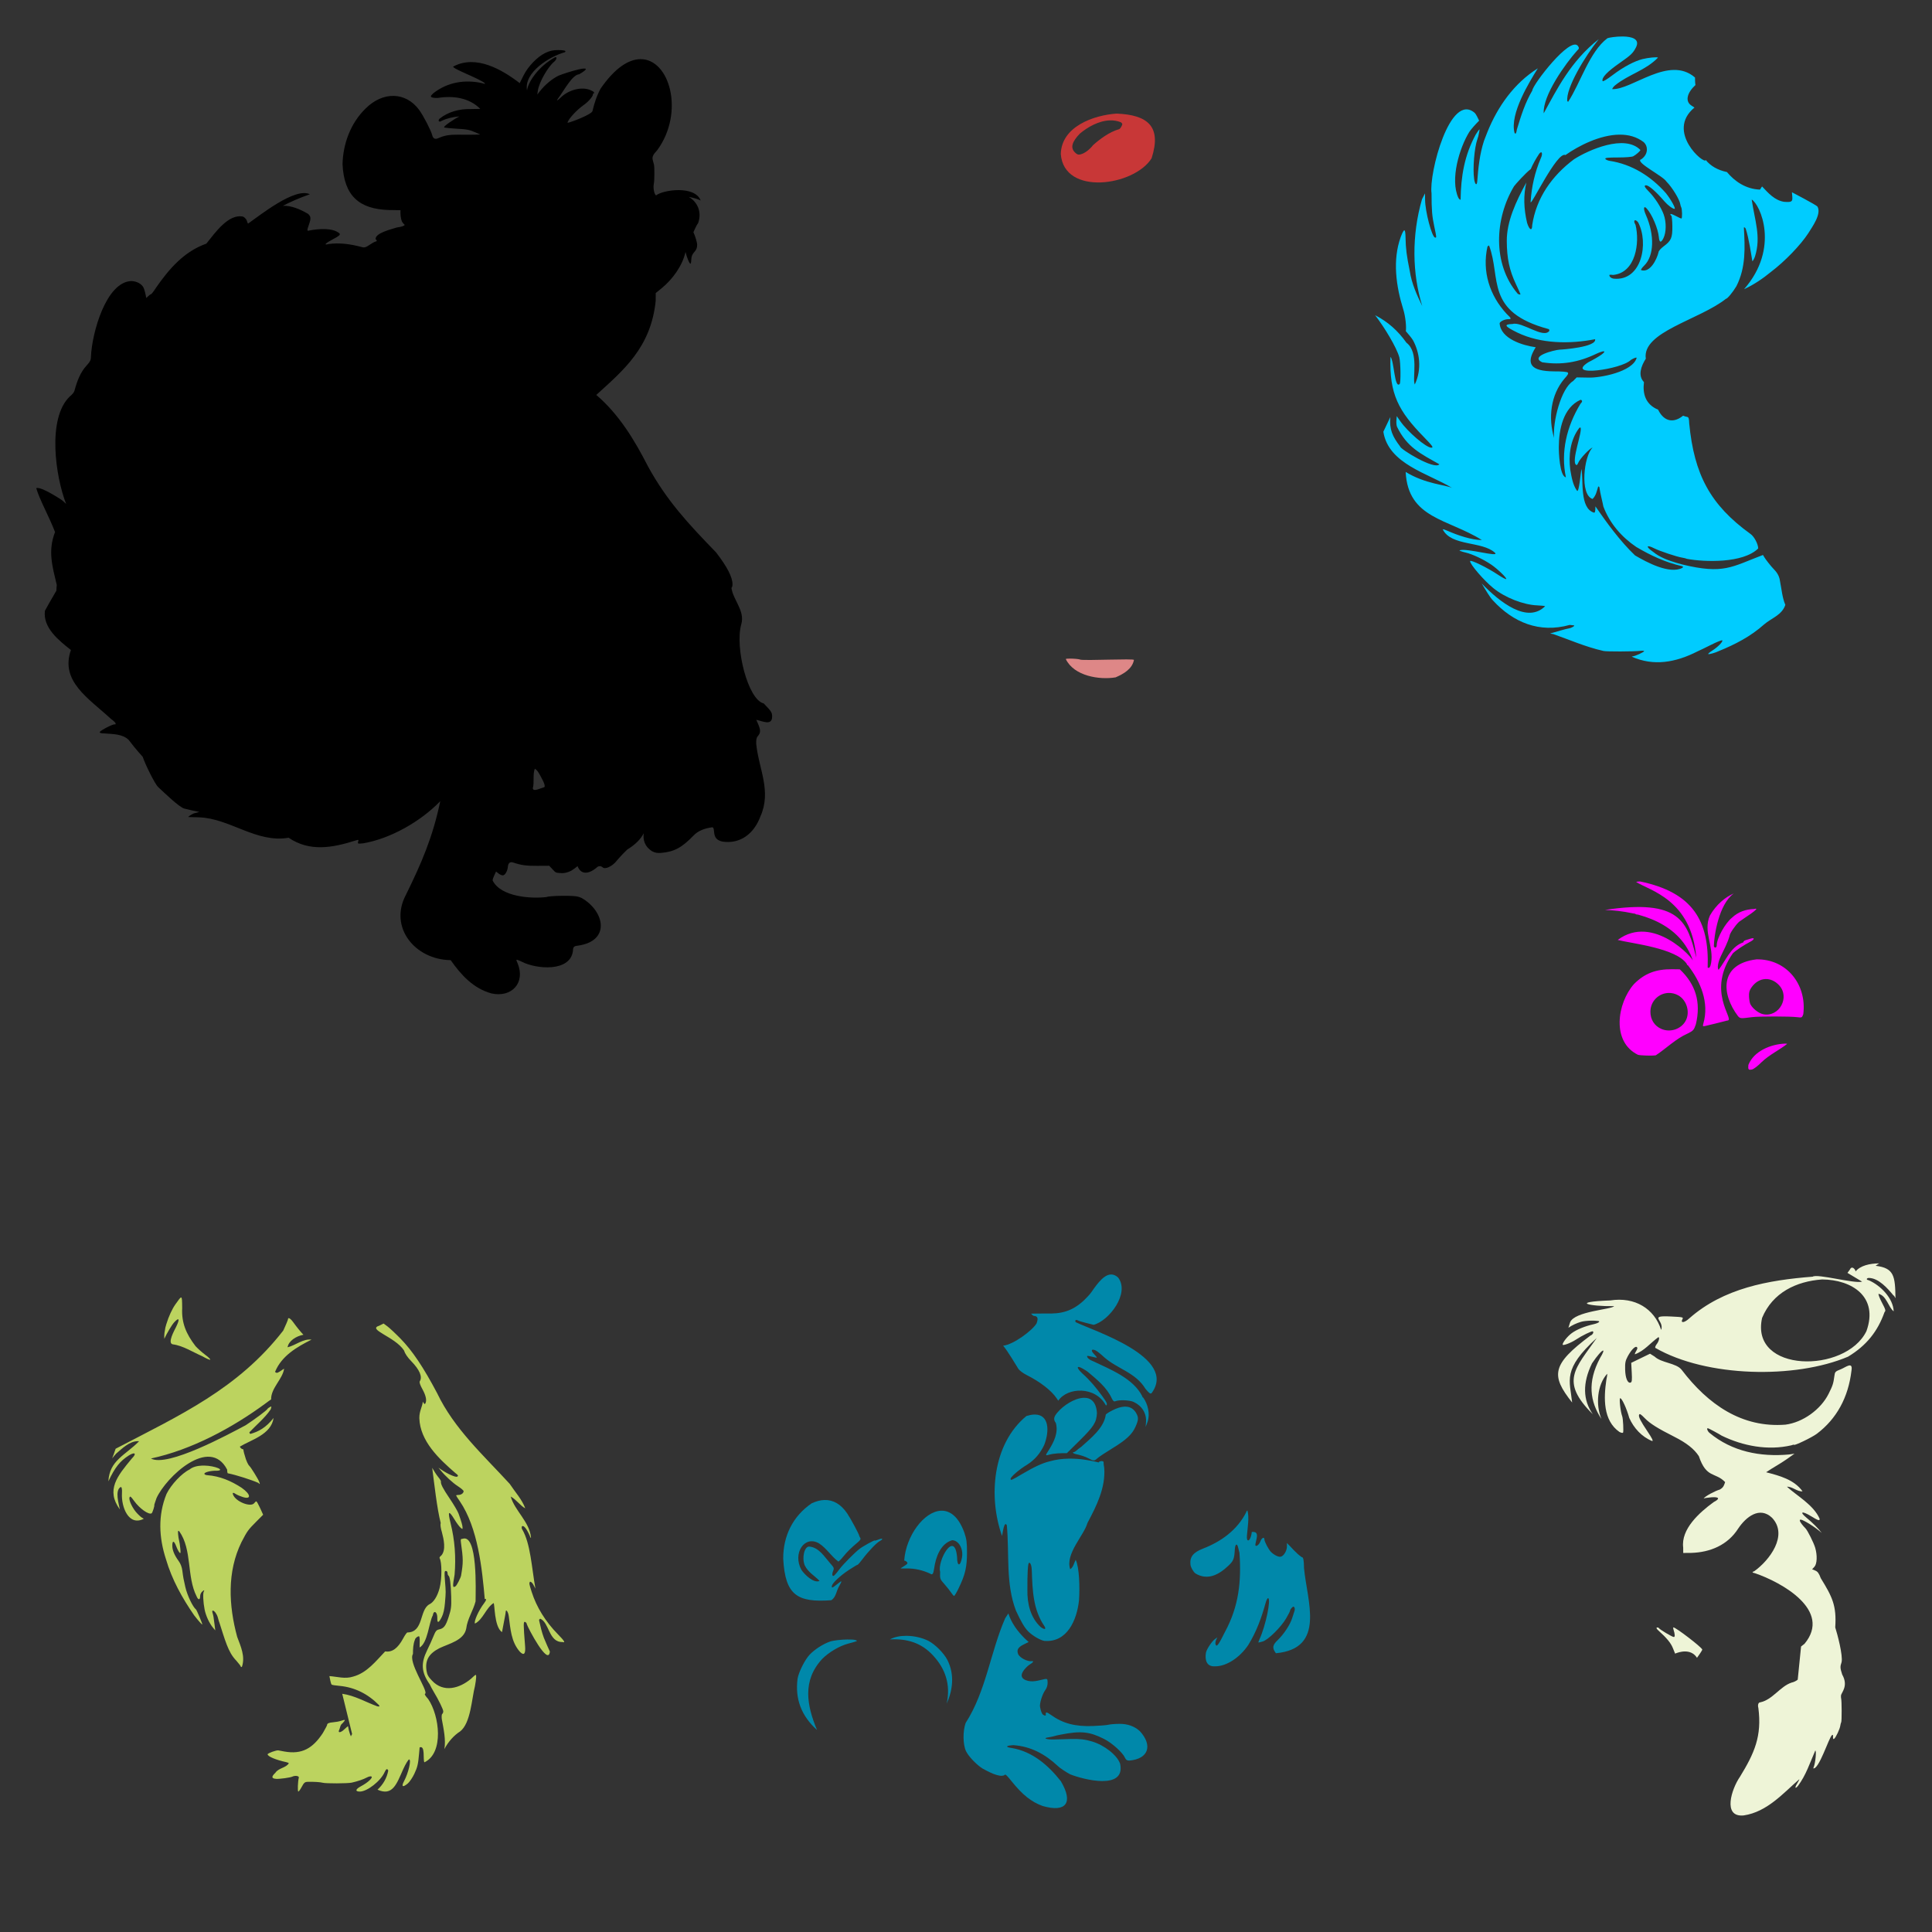 <?xml version="1.0" encoding="UTF-8" standalone="no"?>
<!-- Created with Inkscape (http://www.inkscape.org/) -->

<svg
   xmlns:dc="http://purl.org/dc/elements/1.1/"
   xmlns:cc="http://creativecommons.org/ns#"
   xmlns:rdf="http://www.w3.org/1999/02/22-rdf-syntax-ns#"
   xmlns:svg="http://www.w3.org/2000/svg"
   xmlns="http://www.w3.org/2000/svg"
   xmlns:sodipodi="http://sodipodi.sourceforge.net/DTD/sodipodi-0.dtd"
   xmlns:inkscape="http://www.inkscape.org/namespaces/inkscape"
   id="svg7245"
   version="1.1"
   inkscape:version="0.47 r22583"
   width="1080"
   height="1080"
   sodipodi:docname="BearBlueHouse4.gif">
  <rect width="100%" height="100%" fill="#333333" stroke="none"/>
  <defs
     id="defs7249">
    <inkscape:perspective
       sodipodi:type="inkscape:persp3d"
       inkscape:vp_x="0 : 0.5 : 1"
       inkscape:vp_y="0 : 1000 : 0"
       inkscape:vp_z="1 : 0.5 : 1"
       inkscape:persp3d-origin="0.5 : 0.33333333 : 1"
       id="perspective7253" />
  </defs>
  <sodipodi:namedview
     pagecolor="#ffffff"
     bordercolor="#666666"
     borderopacity="1"
     objecttolerance="10"
     gridtolerance="10"
     guidetolerance="10"
     inkscape:pageopacity="0"
     inkscape:pageshadow="2"
     inkscape:window-width="1280"
     inkscape:window-height="1002"
     id="namedview7247"
     showgrid="false"
     inkscape:zoom="0.24388637"
     inkscape:cx="368.66751"
     inkscape:cy="217.47718"
     inkscape:window-x="1276"
     inkscape:window-y="92"
     inkscape:window-maximized="1"
     inkscape:current-layer="svg7245" />
  <path
     id="path7285"
     style="fill:#000000"
     d="m 298.955,429.71 c 1.593,0.917 2.442,2.754 3.33,4.34 2.306,4.145 2.8,6.117 1.515,6.137 -1.449,0.338 -5.793,2.671 -5.949,0.468 0.918,-3.497 -0.135,-7.642 1.104,-10.945 z M 312.145,27.991 c -3.004,0 -4.703,0.362 -7.259,1.572 -4.455,2.108 -9.668,7.49 -12.217,12.61 -1.115,2.239 -2.085,4.182 -2.152,4.303 -10.122,-7.805 -24.435,-15.862 -36.801,-9.448 -3.193,0.614 14.844,6.953 17.455,9.654 0,0.242 -0.741,0.149 -1.646,-0.206 -9.75,-2.16 -19.364,-0.515 -27.24,5.594 -1.602,1.496 -1.748,1.857 -0.954,2.301 0.517,0.289 2.084,0.461 3.48,0.374 8.563,-1.379 17.455,-0.125 23.667,6.118 l -5.239,0.094 c -6.305,-0.127 -12.549,1.398 -17.586,5.444 -1.119,1.23 0.009,2.164 1.31,1.085 2.897,-1.342 6.346,-2.13 9.86,-2.413 -2.792,1.351 -9.734,5.924 -8.4,6.23 0.823,0.189 3.787,0.461 6.586,0.617 6.082,0.34 7.487,0.623 10.889,2.133 l 2.582,1.141 -3.293,0.093 c -1.811,0.044 -5.78,0.041 -8.831,0 -5.121,-0.068 -7.972,0.412 -11.338,1.946 -1.808,0.824 -2.954,0.239 -3.442,-1.759 -0.616,-2.517 -4.911,-10.821 -7.24,-13.994 -7.52,-10.244 -20.331,-10.532 -30.121,-0.674 -8.225,8.101 -12.445,19.495 -12.741,30.945 0.834,17.822 9.365,25.145 25.968,25.65 l 6.436,0.093 c -0.074,2.241 -0.007,4.4 0.879,6.473 0.492,0.65 1.013,1.437 1.478,1.703 -0.224,0.625 -1.713,1.124 -4.453,1.497 -2.611,0.915 -12.264,3.032 -11.824,6.623 1.086,0.45 0.44,1.036 0.393,1.197 -0.203,-0.203 -1.71,0.524 -3.349,1.628 -2.589,1.743 -3.241,1.938 -4.883,1.459 -6.006,-1.597 -12.308,-2.544 -18.503,-1.646 -2.927,0.79 -1.742,-0.469 2.563,-2.732 3.417,-1.796 4.088,-2.395 3.648,-3.181 -3.954,-3.42 -11.986,-2.563 -16.688,-1.721 -1.592,0.521 -1.643,0.168 -0.449,-3.218 1.215,-3.443 1.134,-4.529 -0.449,-6.006 -4.622,-2.733 -9.618,-4.738 -14.069,-4.528 4.179,-2.215 9.102,-4.354 15.023,-6.455 -8.238,-4.095 -28.152,11.981 -34.499,16.389 -0.159,0 -0.468,-0.68 -0.674,-1.497 -0.205,-0.817 -1.144,-1.884 -2.095,-2.376 -8.195,-1.817 -15.717,9.046 -20.599,15.098 -12.34,4.321 -20.781,14.072 -28.063,24.546 -1.308,2.058 -2.615,3.742 -2.9,3.742 -0.319,0 -1.348,0.855 -2.619,2.077 -0.336,-2.111 -1.015,-4.757 -1.497,-5.744 -1.097,-2.247 -3.899,-3.63 -6.904,-3.723 -14.153,0.636 -21.899,29.089 -22.488,41.964 -4.24e-4,2.127 -0.39,2.984 -2.301,5.089 -3.735,3.993 -5.541,9.099 -6.922,14.238 -0.173,0.837 -1.374,2.311 -2.694,3.293 -12.656,12.243 -7.956,44.703 -1.983,60 -0.936,-0.906 -1.817,-1.697 -2.563,-2.264 -1.509,-0.938 -11.304,-7.454 -14.144,-6.567 1.951,6.663 6.886,15.231 10.514,24.546 -4.117,10.715 -1.494,19.139 0.973,29.635 -0.097,0.606 -0.164,1.768 -0.225,3.143 -2.443,4.067 -5.857,10.213 -6.398,11.225 -1.252,9.515 7.801,16.635 14.518,21.946 -6.078,17.507 9.749,26.848 22.451,38.578 1.399,0.955 2.544,2.095 2.544,2.526 5.96e-4,0.431 -0.208,0.647 -0.468,0.486 -0.676,-0.418 -8.118,3.37 -8.382,4.266 -0.153,0.522 0.658,0.754 2.675,0.786 4.652,0.395 10.039,0.209 13.508,3.667 1.246,1.675 4.081,5.287 7.82,9.411 1.355,4.194 6.825,15.231 8.606,16.876 3.176,2.932 11.807,11.372 14.705,12.067 2.772,0.699 5.549,1.33 8.344,1.871 -0.954,0.262 -2.119,0.554 -2.657,0.674 -1.081,0.239 -3.926,2.044 -3.424,2.17 0.156,0.039 2.84,0.115 5.968,0.168 17.091,0.548 32.117,14.563 50.028,11.394 11.751,8.03 24.618,5.593 37.268,1.59 1.855,-0.589 1.961,-0.549 1.59,0.617 -0.375,1.181 -0.233,1.231 2.806,0.917 15.171,-2.558 32.117,-12.184 43.087,-23.555 -4.205,20.179 -10.475,34.623 -19.27,52.497 -9.485,18.012 5.073,36.087 25.089,36.37 5.825,8.281 12.667,15.835 22.844,18.615 11.335,2.465 19.069,-5.996 14.574,-16.876 -0.486,-0.94 -0.761,-1.821 -0.617,-1.964 0.143,-0.143 1.571,0.39 3.181,1.197 7.782,4.022 26.902,5.864 28.382,-6.193 0.013,-2.09 0.573,-2.691 2.675,-2.862 18.746,-2.634 14.83,-19.41 2.245,-26.623 -2.459,-1.111 -3.907,-1.278 -10.664,-1.254 -4.399,0.016 -8.338,0.31 -9.018,0.674 -7.932,1.009 -25.507,0.193 -30.159,-9.28 0,-0.501 0.443,-1.821 0.973,-2.937 l 0.954,-2.021 1.441,1.123 c 0.794,0.624 1.918,1.072 2.488,0.992 1.193,-0.168 2.483,-2.48 2.675,-4.808 0.172,-2.084 1.248,-2.937 2.975,-2.357 4.55,1.528 7.161,1.884 13.564,1.852 l 6.586,-0.037 1.777,1.908 c 1.951,2.088 1.781,2.024 5.182,2.208 1.552,0.084 3.426,-0.385 5.313,-1.328 1.168,-0.731 2.387,-1.593 3.573,-2.563 2.025,5.375 6.856,4.047 10.627,0.842 0.831,-1.001 2.451,-1.103 3.349,-0.206 1.344,1.344 5.359,-0.466 7.764,-3.499 1.233,-1.555 3.95,-4.441 6.024,-6.417 4.677,-2.86 7.549,-5.899 9.224,-9.111 -0.538,3.787 0.593,7.445 4.584,10.009 1.668,0.906 2.989,1.142 5.22,0.954 7.199,-0.608 11.527,-2.935 18.073,-9.729 2.586,-2.757 6.386,-3.985 10.047,-4.528 0.981,-0.151 1.194,0.255 1.384,2.526 0.271,3.221 1.519,4.676 4.677,5.426 9.846,1.467 17.578,-4.271 21.197,-13.994 6.398,-14.202 -0.876,-26.525 -2.301,-40.542 -0.096,-2.465 0.135,-3.604 0.935,-4.49 1.519,-1.681 1.585,-3.275 0.262,-6.361 l -1.16,-2.694 c 3.489,0.728 8.708,3.442 8.849,-1.646 0,-2.463 -0.279,-2.922 -4.696,-7.502 -8.755,-1.965 -16.269,-31.253 -12.535,-44.322 2.162,-7.538 -4.699,-13.609 -5.519,-20.374 0.329,0 0.599,-0.868 0.599,-1.927 0,-3.988 -2.979,-9.776 -9.205,-17.83 -15.689,-16.171 -27.495,-28.892 -37.942,-47.895 -7.623,-14.88 -16.185,-29.14 -28.999,-40.112 15.088,-13.747 30.526,-26.381 33.208,-52.572 l 0.019,-4.378 3.33,-2.713 c 6.013,-4.903 11.604,-12.52 13.321,-20.243 0.887,3.574 2.38,6.993 2.881,6.492 0.172,-0.172 0.339,-1.304 0.374,-2.526 0.044,-1.514 0.578,-2.775 1.665,-3.948 1.143,-1.234 1.59,-2.359 1.59,-3.985 0,-1.471 -1.068,-4.804 -2.095,-7.109 0.676,-1.419 1.861,-4.219 2.582,-4.939 2.512,-6.747 -0.844,-12.393 -5.201,-14.761 2.747,0.478 5.139,1.186 6.679,1.983 -3.338,-8.613 -21.205,-5.91 -24.902,-2.844 -1.011,-0.388 -1.787,-4.203 -1.291,-6.398 0.374,-1.655 0.441,-9.361 0.093,-10.776 -0.121,-0.494 -0.421,-1.637 -0.674,-2.544 -0.477,-1.717 0.129,-3.081 2.544,-5.613 15.33,-21.056 7.001,-51.05 -9.504,-50.832 -6.459,0.085 -14.175,4.802 -22.208,16.483 -2.161,3.958 -3.513,8.197 -4.546,12.554 -0.502,1.882 -11.852,6.217 -13.919,6.567 0,-1.66 5.101,-7.275 9.13,-10.047 2.643,-1.819 5.605,-5.359 4.977,-6.137 1.298,-0.421 0.918,-1.183 -1.31,-2.114 -4.974,-2.078 -12.27,-0.209 -16.801,4.322 -1.667,1.667 -2.483,1.912 -1.328,0.393 3.42,-4.498 7.843,-13.286 11.861,-13.583 11.466,-6.727 -7.246,-1.01 -11.543,0.786 -3.565,1.715 -7.62,5.101 -10.496,8.756 l -1.422,1.796 0.355,-2.32 c 0.706,-4.579 5.511,-13.05 9.055,-15.996 1.498,-1.245 1.807,-3.016 0.43,-2.451 -9.368,5.161 -15.025,13.957 -15.566,18.447 -1.87,-10.235 13,-19.075 21.01,-21.291 0.247,-0.025 0.449,-0.307 0.449,-0.636 0,-0.338 -1.709,-0.599 -3.929,-0.599 z" />
  <path
     id="path7466"
     style="fill:#00ccff"
     d="m 883.459,238.956 c 1.506,1.602 -5.392,19.017 -2.376,20.898 0.247,0.4 0.729,-0.085 1.197,-1.216 0.964,-2.327 6.701,-8.363 7.951,-8.363 -4.866,4.514 -7.222,26.421 0.037,28.643 1.943,-2.013 2.263,-4.098 3.124,-6.922 0.357,-0.117 0.675,0.141 0.711,0.561 0.494,3.563 1.521,7.104 2.208,10.645 3.539,9.33 10.073,16.914 18.297,22.507 8.18,4.838 16.466,8.692 25.687,10.795 0.626,0.189 0.663,0.441 0.168,0.935 -7.173,3.755 -19.975,-3.135 -26.473,-6.96 -8.386,-7.974 -16.046,-18.598 -22.151,-27.427 0,2.777 -0.184,3.611 -0.823,3.517 -8.162,-2.52 -5.726,-18.352 -6.997,-24.471 -0.38,1.878 -1.296,13.341 -2.432,12.273 -2.438,-3.296 -3.09,-7.89 -3.798,-11.824 -1.025,-7.997 -0.049,-16.649 5.033,-23.33 0.249,-0.154 0.471,-0.243 0.636,-0.262 z m 0.056,-15.454 c 0.239,0.008 0.456,0.082 0.617,0.243 0.473,0.473 0.295,1.033 -0.655,1.983 -7.742,12.738 -11.096,26.978 -8.138,41.104 -3.492,-0.648 -4.015,-14.107 -3.948,-17.156 0.033,-9.409 2.389,-21.856 12.123,-26.174 z M 832.383,137.216 c 6.907,18.14 -2.429,37.135 33.265,46.735 0.247,-0.076 0.449,0.376 0.449,0.992 -3.247,4.634 -15.336,-5.341 -20.524,-3.835 -5.193,0.166 -4.572,1.273 2.638,4.808 13.182,6.346 29.427,6.446 43.461,3.704 0.975,4.438 -18.487,5.819 -19.888,5.837 -2.966,0.241 -16.838,3.629 -9.729,7.053 10.726,1.689 20.429,0.004 30.159,-4.677 1.679,-0.796 3.521,-1.441 4.116,-1.441 1.935,0 -1.952,2.809 -8.494,6.137 -13.176,8.468 18.71,3.955 23.798,-1.31 1.639,-1.009 3.073,-1.541 3.274,-1.216 -2.161,7.915 -20.581,11.322 -26.96,11.076 l -6.567,-0.112 -2.002,2.039 c -6.762,4.031 -11.483,22.895 -10.645,31.787 -3.346,-11.266 -1.926,-24.024 5.8,-33.115 1.873,-2.032 2.364,-2.931 1.871,-3.424 -0.419,-0.419 -3.288,-0.666 -7.689,-0.655 -13.018,-0.092 -16.127,-4.082 -10.253,-13.489 -7.035,-0.962 -19.658,-4.655 -20.168,-13.452 0.42,-1.095 2.861,-2.226 4.79,-2.226 1.968,0 1.869,-0.367 -0.823,-2.919 -9.557,-10.264 -13.884,-23.787 -10.758,-37.68 0.389,-0.389 0.669,-0.617 0.879,-0.617 z m 81.702,-14.107 c 0.397,-0.007 1,0.37 1.665,1.216 6.015,11.422 2.109,33 -13.732,31.45 -1.389,-0.21 -2.354,-1.021 -2.376,-2.002 -0.005,-0.226 0.908,-0.258 2.039,-0.075 12.764,-1.186 15.048,-18.042 12.591,-27.989 -0.965,-1.546 -0.848,-2.59 -0.187,-2.601 z m -8.737,-47.839 c 4.94,-0.037 9.646,1.173 13.583,4.266 2.194,2.027 2.275,5.652 0.168,8.045 -0.797,0.906 -1.732,1.646 -2.077,1.646 -2.114,1.984 12.725,9.219 14.574,12.329 3.177,3.183 7.284,9.922 7.708,12.647 0.091,0.584 0.322,1.336 0.505,1.665 0.554,0.998 0.647,6.286 0.112,6.286 -0.274,0 -1.769,-0.684 -3.33,-1.515 -1.561,-0.831 -2.844,-1.253 -2.844,-0.935 0,0.318 0.237,0.72 0.524,0.898 0.287,0.178 0.554,2.822 0.58,5.875 0.056,6.528 -0.614,8.058 -4.883,11.244 -1.543,1.152 -2.806,2.583 -2.806,3.181 -1,4.192 -4.779,11.811 -9.822,10.084 -0.171,-0.277 0.637,-1.42 1.777,-2.526 5.543,-5.372 5.912,-17.055 0.917,-28.363 -1.518,-3.436 -1.261,-5.423 0.449,-3.573 2.974,3.216 6.418,11.333 6.829,16.071 0.27,3.112 1.237,3.296 2.582,0.505 1.587,-3.294 1.646,-8.93 0.131,-13.171 -1.437,-4.022 -5.093,-9.655 -8.363,-12.909 -2.359,-2.348 -2.835,-3.424 -1.515,-3.424 1.585,0 5.482,3.402 10.309,8.999 1.829,2.121 4.586,4.172 5.613,4.172 0.884,0 -1.896,-5.093 -4.79,-8.756 -8.348,-9.485 -19.115,-16.242 -31.599,-18.11 -1.125,-0.206 -2.164,-0.712 -2.301,-1.123 -0.19,-0.569 1.493,-0.748 7.035,-0.748 4.214,0 7.811,-0.283 8.569,-0.674 1.53,-0.788 4.004,-2.963 4.004,-3.517 -8.752,-8.992 -29.014,-0.004 -37.119,5.201 -12.323,9.203 -21.104,21.67 -23.349,36.782 0,3.553 -1.592,2.85 -2.881,-1.272 -1.894,-8.025 -2.063,-15.436 -0.412,-22.526 -5.814,10.665 -10.988,21.784 -10.926,32.703 0.056,9.767 1.467,16.413 5.164,24.228 1.36,2.876 2.47,5.331 2.47,5.463 0,0.382 -0.837,0.256 -1.534,-0.225 -14.242,-16.731 -12.834,-42.069 -2.058,-60.056 0.675,-0.983 6.536,-7.527 9.355,-9.616 1.246,-2.895 2.826,-5.751 4.733,-8.587 1.505,-1.939 2.137,-0.04 0.861,2.601 -3.34,7.855 -5.13,15.839 -5.669,24.34 -0.299,3.429 14.834,-28.568 19.457,-26.193 7.404,-5.232 19.402,-11.331 30.271,-11.412 z m 1.852,-54.873 c -3.849,-0.052 -7.817,0.63 -8.644,0.973 -10.037,7.56 -15.101,25.087 -21.946,35.528 -0.069,0 -0.281,-0.15 -0.468,-0.337 -1.016,-7.088 10.003,-25.328 17.586,-34.668 -15.689,12.217 -23.548,28.299 -30.776,41.44 -0.664,-9.898 12.195,-27.846 18.597,-34.967 1.207,-1.14 1.297,-1.475 0.617,-2.563 -4.178,-6.171 -25.61,21.791 -25.594,24.808 -3.995,6.766 -6.237,13.892 -8.625,21.759 -0.364,2.325 -0.727,2.832 -1.31,1.89 -2.811,-10.67 8.433,-28.645 13.021,-36.071 -13.254,8.347 -22.433,21.313 -28.251,35.772 -0.74,1.976 -1.576,4.131 -1.852,4.789 -2.414,7.379 -3.202,15.05 -3.779,22.75 -0.245,2.556 -1.298,1.645 -1.74,-1.497 -0.818,-5.813 0.133,-17.451 1.815,-22.151 0.463,-1.295 0.602,-1.849 1.048,-4.191 0.373,-1.961 0.248,-1.865 -1.927,1.497 -6.342,11.614 -8.311,23.406 -8.494,36.464 -0.236,0.146 -0.793,-0.304 -1.235,-1.01 -4.747,-10.291 0.568,-27.954 6.155,-36.95 1.105,-1.623 3.443,-4.218 5.444,-6.211 -0.721,-1.534 -1.717,-3.588 -2.432,-4.303 -13.841,-12.077 -25.732,34 -24.172,44.939 0.008,9.33 0.28,12.655 1.534,18.559 1.325,6.239 1.331,6.338 0.412,6.155 -1.777,-0.352 -5.503,-14.518 -5.557,-21.122 l -0.037,-3.592 -1.684,3.293 c -5.855,20.307 -5.481,41.632 0.15,59.738 -3,-6.147 -5.944,-12.614 -6.997,-19.626 -1.736,-8.472 -2.253,-12.551 -2.357,-18.672 -0.091,-5.301 -0.765,-5.387 -2.694,-0.318 -4.679,12.916 -2.585,27.601 1.422,40.449 1.242,3.965 1.808,9.704 1.441,12.198 1.604,1.799 3.088,3.639 4.004,5.07 3.585,6.622 5.16,15.935 0.992,24.733 -1.556,-3.656 2.575,-17.925 -4.64,-23.349 -4.814,-6.726 -10.23,-11.615 -17.53,-15.398 5.114,6.634 12.033,18 13.527,23.536 0.739,2.741 0.894,13.974 0.206,14.911 -2.917,2.968 -3.108,-13.037 -5.145,-15.154 -0.722,20.801 4.554,30.355 18.615,44.752 4.944,5.096 5.59,6.016 4.191,6.006 -2.89,-0.022 -13.165,-8.812 -17.362,-14.855 l -1.946,-2.788 -0.187,2.357 c -0.106,1.295 0.041,2.911 0.337,3.592 5.605,11.504 13.106,15.018 23.686,20.973 -2.707,3.421 -22.064,-8.575 -21.927,-9.934 -4.222,-5.497 -6.163,-9.577 -5.482,-16.483 -0.982,2.124 -2.229,4.757 -3.91,8.232 2.809,18.148 25.353,23.37 38.503,31.45 -3.604,-1.781 -14.985,-2.184 -26.024,-8.98 1.273,26.124 23.679,26.192 42.6,38.073 -5.58,0.015 -13.432,-2.609 -19.027,-5.089 -1.412,-0.653 -2.702,-1.058 -2.862,-0.898 4.766,9.63 22.073,6.441 29.223,13.115 2.721,2.779 -15.902,-2.837 -19.906,-1.366 0,0.228 1.549,0.78 3.442,1.216 3.813,0.879 10.179,3.878 14.443,6.81 3.535,2.43 8.775,7.501 8.269,8.007 -0.212,0.212 -2.205,-0.83 -4.434,-2.32 -6.104,-4.079 -15.734,-8.769 -15.734,-7.671 0,1.815 7.625,10.679 12.909,15.005 6.557,5.367 16.835,9.408 24.677,9.71 2.384,0.092 4.322,0.314 4.322,0.505 -9.91,9.723 -25.067,-2.024 -35.397,-12.722 2.107,3.533 4.776,8.048 6.23,9.429 11.305,12.299 25.988,18.466 42.937,13.714 1.152,0.111 2.228,0.233 2.376,0.262 0.81,0.156 -1.331,1.445 -2.769,1.665 -1.629,0.249 -6.82,1.789 -10.533,2.862 0.907,0.225 1.646,0.364 1.646,0.299 9.28,3.224 17.823,7.109 28.138,9.467 1.446,0.408 16.938,0.365 20.505,-0.056 1.398,-0.165 2.404,-0.062 2.226,0.225 -0.401,0.648 -4.886,2.668 -6.268,2.825 -0.072,0.008 -0.348,0.098 -0.655,0.206 12.206,5.397 24.422,3.347 36.875,-3.012 0.659,-0.258 3.953,-1.844 7.315,-3.536 3.362,-1.692 6.259,-2.849 6.436,-2.563 0.453,0.733 -2.498,3.748 -5.575,5.688 -1.431,0.902 -2.454,1.775 -2.282,1.946 0.321,0.321 4.094,-0.737 5.931,-1.665 9.071,-3.687 17.796,-8.184 25.238,-14.836 4.213,-3.657 10.028,-5.22 11.936,-10.982 -1.758,-4.144 -2.085,-8.848 -2.975,-13.227 -0.345,-2.604 -1.353,-4.557 -3.461,-6.717 -1.596,-1.635 -4.668,-5.53 -5.369,-6.791 -0.296,-0.532 -0.606,-1.053 -0.692,-1.16 -17.512,6.608 -21.832,10.969 -45.182,5.295 -1.152,-0.366 -2.608,-0.779 -3.237,-0.917 -4.681,-1.418 -9.288,-3.042 -13.078,-6.193 -4.236,-2.882 -3.736,-4.168 0.73,-1.89 2.921,1.49 12.547,4.701 15.472,5.164 1.215,0.192 2.477,0.52 2.788,0.711 9.735,1.821 31.418,2.577 39.831,-5.819 -10e-4,-2.459 -2.273,-6.727 -4.322,-8.12 -22.529,-16.261 -31.47,-33.228 -34.237,-61.758 -0.108,-2.949 -0.316,-3.525 -1.291,-3.686 -0.651,-0.107 -1.371,-0.343 -2.114,-0.655 -6.349,5.096 -11.36,2.143 -13.976,-3.349 -6.91,-2.882 -8.765,-8.688 -7.914,-15.416 -3.51,-3.622 -1.664,-8.864 1.029,-13.096 -2.248,-14.96 29.643,-21.563 44.771,-33.452 0.799,0 3.77,-3.571 5.856,-7.035 5.441,-10.681 4.779,-21.865 4.191,-32.909 0.37,-0.125 0.857,0.252 1.066,0.842 1.773,5.475 2.932,13.699 3.686,18.11 0.444,-0.369 1.126,-1.654 1.515,-2.862 3.411,-10.949 -0.182,-19.923 -1.89,-31.656 4.655,2.578 15.916,27.056 -4.266,50.121 5.467,-2.531 10.443,-5.895 15.079,-9.71 7.769,-5.892 16.595,-15.047 20.861,-21.646 2.043,-3.34 7.576,-10.808 5.033,-14.911 -0.576,-0.521 -4.011,-2.512 -7.633,-4.434 l -6.586,-3.499 0.206,2.47 c 0.233,2.83 -0.351,3.199 -4.621,2.881 -5.312,-0.883 -8.757,-4.856 -12.292,-8.606 l -1.141,1.777 c -8.032,-0.262 -14.316,-4.779 -18.466,-9.804 -5.383,-1.127 -9.269,-3.544 -11.861,-6.735 -0.613,2.876 -22.603,-15.877 -6.305,-29.336 l -1.777,-1.16 c -3.722,-2.439 -2.135,-7.388 2.32,-11.412 -0.231,-1.311 -0.244,-3.264 -0.243,-4.21 -14.545,-12.616 -35.23,7.008 -46.305,6.492 0.149,-0.569 0.868,-1.511 1.59,-2.095 7.603,-6.184 17.053,-8.309 24.022,-15.528 -0.449,-0.449 -5.507,0.032 -8.644,0.823 -4.587,1.158 -10.838,4.492 -16.576,8.849 -3.299,2.505 -5.589,3.891 -5.744,3.461 -0.678,-1.884 2.515,-5.243 9.747,-10.271 6.108,-4.247 7.297,-5.417 8.924,-8.606 2.366,-4.721 -2.386,-5.995 -7.334,-6.062 z" />
  <path
     id="path7341"
     style="fill:#c83737"
     d="m 620.439,67.298 c -6.168,0.188 -12.4,3.684 -16.801,7.409 -4.457,4.583 -5.34,7.906 -2.788,10.458 1.188,1.188 1.886,1.449 3.143,1.141 2.285,-0.559 4.905,-2.48 6.997,-5.126 3.829,-3.494 9.387,-7.513 14.574,-8.962 0.277,0 0.867,-0.688 1.31,-1.515 0.714,-1.334 0.667,-1.603 -0.355,-2.376 -1.969,-0.786 -4.024,-1.092 -6.08,-1.029 z m 3.76,-3.798 c 17.161,0.719 25.388,6.964 19.532,25.014 -9.666,15.455 -48.965,21.234 -50.739,-2.413 0.357,-15.356 18.286,-21.716 31.207,-22.601 z"
     sodipodi:nodetypes="ccssccscccccc" />
  <path
     id="path7403"
     style="fill:#ff00ff"
     d="m 997.888,583.382 c 0.477,0.01 0.903,0.051 1.16,0.15 -4.194,3.325 -9.94,6.063 -14.163,10.084 -2.348,2.361 -4.598,4.072 -5.575,4.247 -1.958,0.351 -2.179,0.071 -1.964,-2.526 3.026,-7.757 12.498,-11.656 20.542,-11.955 z m 19.57,-13.863 c -0.076,0.019 -0.255,0.151 -0.505,0.505 0.485,-0.234 0.632,-0.536 0.505,-0.505 z m -84.714,-14.462 c -5.369,0.14 -10.159,4.491 -10.159,10.552 0,4.318 2.288,7.904 6.099,9.56 4.944,2.148 10.971,0.196 13.545,-4.415 2.687,-4.812 0.738,-11.664 -4.079,-14.35 -1.76,-0.981 -3.617,-1.393 -5.407,-1.347 z m 54.219,-7.764 c -2.979,0.087 -5.887,1.726 -7.989,4.846 -1.079,1.601 -1.365,2.756 -1.254,5.07 0.08,1.65 0.434,3.551 0.786,4.21 1.314,2.458 4.641,5.042 7.128,5.538 8.976,1.79 15.149,-9.508 8.868,-16.221 -2.229,-2.382 -4.911,-3.519 -7.54,-3.442 z m -52.123,-5.482 4.191,0.056 c 8.826,8.373 11.934,18.274 8.962,30.739 -1.078,3.161 -1.426,3.554 -4.471,5.089 -6.717,2.927 -11.906,8.254 -17.905,12.217 -1.731,0.351 -8.662,0.157 -10.009,-0.281 -14.907,-7.287 -11.598,-28.876 -2.226,-39.513 5.913,-5.961 12.253,-8.416 21.459,-8.307 z m 46.997,-5.519 c 16.838,-0.317 28.309,14.021 26.211,30.645 -0.711,1.966 -0.784,2.003 -3.442,1.665 -3.949,-0.501 -21.308,-0.518 -25.164,-0.019 -6.384,0.826 -6.616,0.826 -7.839,-0.486 -9.365,-12.318 -10.619,-29.214 10.234,-31.805 z m -69.354,-26.249 c 0.97,0.557 2.103,1.139 3.312,1.721 -1.107,-0.701 -2.205,-1.273 -3.312,-1.721 z m 4.359,-17.306 c 29.453,6.139 38.702,22.04 37.755,48.138 0.863,0.616 1.529,-0.274 1.927,-2.582 1.61,-9.309 -4.637,-17.658 -0.655,-26.529 3.476,-6.064 8.665,-10.349 13.321,-12.31 -8.33,5.976 -11.052,23.537 -11.132,29.523 0.503,1.25 1.628,0.807 1.628,-0.636 0,-3.844 4.718,-12.315 8.569,-15.398 3.474,-3.232 7.567,-4.627 12.348,-4.808 4.978,-1.399 -7.298,6.184 -8.456,7.166 -2.169,2.024 -5.276,6.591 -5.276,7.764 -1.087,3.913 -3.111,7.673 -4.864,11.356 -1.611,3.346 -2.203,6.833 -1.31,7.727 4.092,-5.236 6.494,-12.407 13.209,-15.154 0.412,-0.01 0.748,-0.252 0.748,-0.543 0,-0.291 0.471,-0.665 1.048,-0.842 0.576,-0.176 1.907,-0.59 2.956,-0.917 2.383,-0.743 2.189,0.494 -0.281,1.759 -3.39,1.736 -8.263,4.985 -9.71,6.473 -14.799,21.089 0.58,36.455 -2.694,37.511 -0.329,0.027 -1.29,0.246 -2.133,0.486 -3.449,0.883 -6.89,1.762 -10.365,2.544 -1.672,0.378 -1.725,0.324 -1.272,-1.347 3.331,-11.661 -1.502,-23.32 -8.681,-32.554 -0.329,0 -0.599,-0.347 -0.599,-0.767 -6.207,-8.857 -30.454,-11.306 -38.62,-13.356 19.903,-14.88 42.624,10.6 42.212,11.971 -7.086,-21.178 -29.34,-28.004 -49.317,-28.756 41.956,-6.331 46.037,6.468 51.019,26.716 -2.577,-32.561 -26.21,-37.568 -33.639,-42.376 0.715,-0.184 1.467,-0.272 2.264,-0.262 z" />
  <path
     style="fill:#de8787"
     d="m 598.096,368.16 c 2.184,0 5.219,0.24 5.8,0.599 3.396,0.617 30.051,-0.701 29.991,0.15 -0.993,5.08 -5.789,7.806 -10.271,9.747 -9.102,1.497 -23.205,-0.722 -27.82,-10.215 -0.01,-0.202 0.991,-0.282 2.301,-0.281 z"
     id="path7329" />
  <path
     id="path7307"
     style="fill:#bcd35f"
     d="m 101.26,725.304 c 0.543,0.07 0.538,1.931 0.58,5.931 -0.404,8.196 2.151,14.352 7.484,21.291 1.276,1.391 3.753,3.589 5.5,4.883 1.747,1.294 2.956,2.502 2.675,2.675 -0.28,0.173 -2.252,-0.703 -4.378,-1.927 -5.156,-2.217 -10.891,-5.974 -16.501,-6.66 -3.252,-0.58 0.875,-7.787 1.796,-9.71 2.209,-4.515 1.771,-5.648 -1.029,-2.619 -1.403,1.517 -4.146,6.231 -5.538,9.242 -0.028,-1.107 -0.06,-2.36 0.075,-3.199 0.55,-3.427 0.482,-3.128 1.085,-5.089 1.348,-4.382 3.205,-8.406 5.108,-11.076 1.759,-2.468 2.664,-3.803 3.143,-3.742 z m 60.054,11.559 c -0.218,0.041 -0.337,0.257 -0.337,0.636 0,0.345 -1.189,3.185 -2.657,6.305 -25.377,32.68 -57.792,47.296 -93.676,66.043 -0.814,2.455 -1.438,4.162 -1.946,5.407 0.79,-1.031 1.573,-1.953 2.264,-2.694 3.246,-2.798 7.333,-6.82 11.88,-6.941 0.303,-0.008 0.61,0.009 0.917,0.037 -7.857,7.966 -16.533,10.664 -17.175,22.413 3.719,-7.852 6.464,-11.314 11.487,-14.499 1.241,-0.75 2.203,-1.113 2.75,-1.104 0.912,0.015 0.677,1.063 -1.31,3.068 -7.855,9.519 -14.454,17.335 -6.511,28.251 -0.544,-3.009 -2.963,-10.624 0.486,-12.554 0.533,0.007 0.841,1.081 0.692,3.536 -0.45,7.426 3.625,18.647 12.236,14.219 -1.598,-0.762 -2.378,-1.648 -3.611,-2.881 -2.516,-2.516 -4.949,-7.46 -4.415,-8.98 0.338,-0.964 0.733,-0.672 2.601,1.927 3.057,4.255 8.209,7.887 9.785,6.885 0.486,-0.309 1.83,-4.584 1.441,-4.584 -0.053,0 0.514,-1.751 1.272,-3.891 5.277,-11.673 29.684,-34.961 39.495,-15.921 0,1.163 0.179,2.081 0.393,2.039 4.592,0.897 13.129,3.639 17.006,5.351 1.038,0.94 1.076,0.907 0.468,-0.692 -0.578,-1.52 -4.595,-8.009 -5.407,-8.737 -0.887,-0.795 -1.865,-3.401 -2.002,-3.817 -0.906,-2.759 -1.322,-4.491 -1.403,-5.463 -0.906,-0.185 -1.595,-0.667 -1.964,-1.553 6.183,-3.777 17.531,-6.693 18.859,-16.034 -4.297,5.52 -8.593,7.719 -12.89,8.905 -0.34,0 -0.617,-0.404 -0.617,-0.898 3.721,-3.958 8.603,-7.95 11.861,-12.741 0.611,-1.811 0.587,-1.901 -0.449,-1.347 -0.614,0.328 -1.217,0.797 -1.328,1.048 -0.325,0.733 -6.99,5.718 -12.18,9.111 -9.461,5.015 -43.794,23.701 -52.946,18.597 22.737,-4.876 45.482,-17.115 64.284,-30.963 1.143,-0.871 2.092,-1.557 2.881,-2.058 -0.096,-6.407 6.45,-11.331 7.278,-17.194 -1.163,0.646 -2.474,1.811 -3.835,2.32 -0.659,0 -1.197,-0.284 -1.197,-0.636 3.675,-8.878 12.176,-13.837 20.355,-17.923 -4.75,-0.595 -8.899,3.199 -13.396,4.284 0.55,-3.51 4.636,-6.211 8.868,-7.016 -1.393,-1.398 -3.575,-4.05 -5.819,-7.147 -1.07,-1.478 -2.009,-2.204 -2.488,-2.114 z m 53.115,2.993 -2.339,1.179 c -7.208,2.147 8.71,6.138 13.751,13.882 0.521,1.732 1.926,3.8 4.116,6.062 4.632,4.782 6.282,8.675 4.715,11.151 -0.357,0.565 0.142,2.047 1.515,4.546 1.996,3.632 2.507,6.414 1.497,8.007 -0.256,0.404 -0.673,0.048 -1.347,-1.16 -0.126,2.614 -2.006,5.223 -1.927,9.261 0.413,12.784 10.895,22.677 20.262,30.758 1.451,1.067 1.629,1.434 0.935,1.89 -0.84,0.552 -5.293,-1.41 -9.018,-3.966 l -1.497,-1.029 1.197,1.459 c 2.694,3.28 6.768,7.026 9.729,8.943 1.729,1.119 3.143,2.34 3.143,2.713 0,1.107 -1.333,2.114 -2.806,2.114 -0.757,0 -1.384,0.136 -1.384,0.299 0,0.164 0.9,1.578 2.002,3.143 10.287,15.03 12.541,38.198 14.013,54.78 1.083,-0.413 0.917,0.653 -0.355,2.301 -3.032,3.928 -5.853,10.218 -5.126,11.394 4.53,-2.261 6.061,-8.637 10.383,-11.45 0.781,0.035 0.177,13.117 4.733,16.239 0.108,-0.565 0.189,-0.944 0.355,-1.871 0.497,-2.763 0.683,-3.765 1.31,-6.885 0.199,-0.988 0.375,-2.142 0.393,-2.563 0.077,-1.842 1.368,-0.1 1.703,2.301 0.981,7.063 1.271,14.421 6.268,20.019 2.269,2.269 3.232,1.204 2.881,-3.181 -0.996,-12.445 -0.997,-13.909 0,-13.527 0.529,0.203 0.954,0.765 0.954,1.254 0.68,2.146 12.129,23.965 12.89,15.285 -0.728,-1.523 -2.154,-4.774 -3.33,-7.615 -1.184,-3.156 -1.939,-6.409 -2.657,-9.691 -0.134,-0.384 0.153,-0.844 0.636,-1.029 5.06,2.129 4.687,13.232 12.367,13.021 1.854,0.61 1.128,-0.629 -2.563,-4.378 -6.885,-6.993 -11.923,-15.152 -14.63,-23.667 -1.435,-4.512 -1.475,-4.772 -0.898,-5.706 1.477,0.281 2.155,2.434 3.012,3.91 -2.094,-11.535 -2.701,-25.15 -7.371,-33.077 -0.323,-0.407 -0.402,-1.198 -0.187,-1.759 1.575,-1.061 3.91,4.184 4.528,5.594 0,0.436 0.255,0.805 0.561,0.805 -0.741,-8.886 -9.1,-15.087 -11.356,-23.031 3.047,1.568 5.42,5.234 8.138,6.567 -1.842,-4.993 -5.666,-9.089 -8.7,-13.676 -14.746,-16.099 -31.041,-30.753 -40.561,-50.683 -7.622,-14.44 -13.892,-23.789 -20.486,-30.514 -2.812,-2.868 -6.105,-5.946 -7.297,-6.829 l -2.152,-1.59 z m -30.29,197.099 c 0.181,0.857 0.366,1.715 0.524,2.582 0.186,0.988 0.521,1.958 0.748,2.17 0.227,0.212 2.163,0.526 4.303,0.692 8.571,0.803 15.863,4.454 22.077,10.702 0.551,0.862 0.414,0.968 -0.898,0.73 -6.535,-2.376 -12.602,-6.037 -19.588,-6.997 l 5.519,22.488 -0.692,1.291 -0.543,-1.422 c -0.44,-1.19 -0.742,-2.469 -1.029,-4.191 -0.025,-0.147 -0.971,0.632 -2.095,1.721 -2.112,2.047 -3.846,2.106 -2.769,0.093 0.55,-1.303 0.444,-2.532 1.796,-3.517 1.878,-2.056 1.754,-2.246 -0.935,-1.328 -0.955,0.326 -2.874,0.681 -4.266,0.786 -2.436,0.184 -3.461,0.647 -3.461,1.553 0,0.235 -1.079,2.277 -2.395,4.528 -5.568,8.406 -11.503,12.073 -21.553,10.253 -1.317,-0.267 -2.799,-0.539 -3.293,-0.617 -1.148,-0.183 -5.987,1.586 -5.987,2.189 0,1.196 4.552,3.117 10.421,4.397 0.621,0.135 1.262,0.383 1.441,0.561 -1.433,2.638 -5.722,2.608 -7.54,5.388 -2.351,2.218 -2.203,3.216 0.505,3.386 1.952,0.123 7.812,-0.686 8.943,-1.235 1.604,-0.779 3.927,-0.421 3.667,0.561 -0.555,2.099 -0.76,7.783 -0.281,7.783 0.287,0 1.16,-1.212 1.946,-2.694 1.208,-2.277 1.719,-2.703 3.293,-2.75 3.21,-0.096 7.066,0.131 8.382,0.505 1.711,0.487 13.981,0.443 16.221,-0.056 3.346,-0.747 6.592,-1.843 8.456,-2.863 1.022,-0.559 2.182,-0.809 2.582,-0.561 0.987,0.61 -1.995,3.395 -5.8,5.407 -3.169,1.676 -3.482,3.012 -0.692,3.012 4.134,0 11.663,-5.898 13.863,-10.87 0.825,-1.864 1.522,-2.159 2.021,-0.861 -0.783,4.26 -2.997,7.964 -6.006,10.664 8.472,3.864 10.748,-3.332 14.331,-11.356 1.377,-3.085 2.959,-5.538 3.33,-5.538 1.38,0 -0.355,7.518 -2.788,12.067 -1.703,3.185 -0.807,3.777 2.058,1.366 0.997,-0.838 2.654,-3.281 3.667,-5.426 1.755,-3.715 2.156,-5.455 2.675,-11.6 0.125,-1.482 0.253,-2.896 0.281,-3.143 3.295,-1.348 1.734,6.919 2.657,8.344 11.04,-5.209 8.472,-26.056 2.133,-35.36 -1.875,-2.13 -2.252,-2.845 -1.572,-3.106 1.078,-2.277 -9.731,-17.539 -6.96,-22.114 0.025,-2.711 0.089,-5.485 1.141,-8.026 0.173,-0.857 1.36,-1.836 2.245,-1.852 0.271,-0.007 0.447,1.28 0.393,2.844 -0.054,1.564 -0.086,3.104 -0.056,3.424 4.568,-2.496 5.244,-14.102 7.371,-17.942 0.484,-3.25 2.626,-1.996 2.526,1.478 -0.089,3.083 0.787,2.856 2.526,-0.636 0.868,-1.743 1.462,-4.382 1.74,-7.727 0.537,-6.468 0.535,-5.909 0.019,-12.423 -0.383,-4.83 -0.319,-5.538 0.505,-5.538 0.536,0 0.935,0.501 0.935,1.16 0,0.639 0.248,1.315 0.543,1.497 0.781,0.483 1.299,4.548 1.497,11.768 0.153,5.561 -0.029,6.975 -1.441,11.319 -1.653,5.087 -2.679,6.404 -5.482,6.978 -1.283,0.263 -1.884,1.004 -2.956,3.704 -0.737,1.857 -2.364,5.474 -3.63,8.026 -3.245,6.733 -3.513,11.785 1.459,18.859 0.578,1.235 1.639,3.188 2.339,4.34 2.61,4.3 5.276,9.772 5.276,10.814 0,0.592 -0.247,1.246 -0.561,1.441 -0.314,0.194 -0.439,1.492 -0.262,2.881 1.098,5.978 2.307,11.592 1.459,16.801 2.069,-4.109 5.521,-7.834 8.756,-9.86 6.009,-4.57 6.536,-18.639 8.325,-25.369 0.719,-3.974 0.878,-6.285 0.43,-6.267 -0.259,0.011 -1.429,0.972 -2.582,2.133 -6.449,5.468 -15.431,7.981 -21.833,1.123 -2.066,-2.126 -2.733,-3.335 -3.087,-5.538 -0.944,-5.974 1.435,-9.646 7.166,-12.61 5.415,-2.607 13.69,-4.323 15.005,-10.926 0.702,-5.638 3.849,-9.89 5.239,-15.248 0.02,-5.822 1.286,-38.075 -7.315,-34.986 -0.956,0 -1.105,0.331 -0.879,1.946 1.325,9.48 1.344,11.267 0.093,18.597 -0.213,1.247 -2.377,5.474 -3.031,5.931 -1.719,1.201 -1.799,0.334 -0.599,-6.417 0.836,-9.706 0.126,-19.314 -2.226,-28.737 -1.723,-6.856 -1.102,-7.521 2.114,-2.226 1.16,1.91 2.674,3.973 3.349,4.584 1.185,1.072 1.216,1.08 1.216,0.019 0,-1.11 -0.651,-3.39 -2.226,-7.764 -0.474,-1.317 -2.688,-5.089 -4.92,-8.382 -3.876,-5.716 -5.182,-8.271 -4.939,-9.598 0.061,-0.332 -0.59,-1.41 -1.441,-2.395 -1.288,-1.645 -2.405,-3.408 -3.442,-5.239 1.069,8.13 2.713,23.136 4.752,30.776 -0.288,1.006 -0.046,2.876 0.674,5.22 0.978,3.679 2.454,9.929 -0.337,13.021 -0.718,0.503 -1.147,1.166 -0.954,1.478 1.345,2.176 1.346,11.535 0,16.726 -1.182,4.558 -3.379,8.035 -5.725,9.074 -5.675,3.166 -3.083,15.639 -12.273,15.734 -0.329,0.016 -1.363,1.468 -2.301,3.218 -3.04,5.673 -6.216,7.988 -10.122,7.371 -5.116,5.329 -10.181,12.014 -17.923,14.088 -4.518,1.452 -8.776,0.041 -13.246,-0.281 z m -69.972,-117.698 c 6.297,0.108 12.136,2.778 6.829,2.9 -3.281,-0.113 -7.167,0.937 -6.717,1.815 0.165,0.321 0.838,0.611 1.497,0.655 7.165,0.514 13.36,3.197 19.308,7.053 5.174,3.637 5.542,6.728 0.617,5.164 -1.409,-0.448 -3.092,-1.159 -3.742,-1.59 -1.609,-1.069 -2.147,-0.986 -1.684,0.262 1.456,3.925 9.981,7.293 11.88,4.696 0.385,-0.527 0.892,-0.954 1.123,-0.954 0.231,0 1.178,1.684 2.114,3.742 l 1.703,3.742 -3.686,3.704 c -4.795,4.818 -5.103,5.244 -8.4,11.562 -8.174,16.624 -7.179,35.488 -2.432,53.003 2,5.321 4.626,10.989 2.657,16.745 -0.329,0.203 -0.608,0.154 -0.617,-0.112 -0.009,-0.266 -1.08,-1.703 -2.395,-3.181 -2.725,-2.8 -4.098,-5.655 -5.426,-8.98 -1.543,-3.919 -2.684,-7.978 -4.004,-11.974 -0.479,-1.329 -0.49,-1.349 -1.01,-3.293 -0.515,-1.924 -1.951,-3.891 -2.844,-3.891 -0.3,0 -0.369,0.509 -0.168,1.141 0.487,1.534 0.682,2.731 1.16,6.642 l 0.412,3.293 -1.254,-1.497 c -2.071,-2.476 -4.02,-6.687 -4.715,-10.178 -0.808,-4.059 -1.034,-9.119 -0.449,-10.065 0.62,-1.004 0.024,-0.885 -1.085,0.225 -0.517,0.517 -0.954,1.577 -0.954,2.357 0,2.249 -1.069,2.319 -1.983,0.131 -5.645,-11.137 -2.382,-25.989 -9.673,-36.352 -0.708,-0.588 -0.823,-0.33 -0.674,1.59 0.098,1.262 0.345,2.84 0.543,3.499 0.197,0.659 0.492,2.627 0.674,4.378 0.273,2.635 0.204,3.048 -0.449,2.395 -0.434,-0.434 -1.276,-2.072 -1.871,-3.63 -1.201,-3.146 -2.133,-3.22 -2.133,-0.187 0,2.46 1.169,5.277 3.48,8.456 1.196,1.645 1.887,3.477 2.152,5.65 0.412,3.379 0.634,4.582 1.646,8.98 1.075,4.668 4.168,11.16 5.987,12.572 0.391,0.303 3.499,7.701 3.499,8.325 0,0.428 -2.137,-1.953 -4.528,-5.051 -6.693,-9.64 -12.492,-20.104 -15.79,-31.412 -3.916,-12.044 -4.568,-24.47 0.318,-36.464 2.577,-5.243 8.496,-11.535 12.834,-13.639 1.774,-1.483 4.363,-2.101 6.997,-2.208 0.421,-0.017 0.834,-0.026 1.254,-0.019 l 0,-6e-5 z" />
  <path
     id="path7305"
     style="fill:#eef4d7"
     d="m 935.447,909.72 c 1.351,0 15.494,10.829 16.127,12.348 0.154,0.371 -2.223,3.635 -2.937,4.659 -3.5,-5.419 -10.079,-3.269 -12.236,-2.339 l -1.272,-3.143 c -1.156,-2.848 -3.426,-5.602 -8.008,-9.71 -1.032,-0.925 -1.378,-1.568 -0.917,-1.721 0.404,-0.135 0.914,0.008 1.123,0.318 0.576,0.853 7.49,4.977 8.344,4.977 0.736,0 0.66,-1.542 -0.187,-4.209 -0.208,-0.656 -0.225,-1.179 -0.037,-1.179 z m 83.143,-194.499 c 16.555,0.115 31.7,9.595 24.752,28.905 -11.603,23.784 -65.251,23.502 -58.316,-7.427 5.885,-14.11 19.05,-20.443 33.564,-21.478 z m 31.88,-8.98 c -5.279,0.027 -10.511,1.218 -13.171,4.49 -0.207,-1.273 -2.117,-3.483 -3.237,-0.973 l -1.328,1.796 8.194,4.902 c -4.207,1.247 -25.094,-4.577 -27.614,-2.788 -24.823,1.941 -49.877,6.414 -69.018,23.33 -2.7,2.506 -5.051,2.771 -3.798,0.43 0.594,-1.11 0.314,-1.167 -6.38,-1.497 -13.209,-0.657 -3.523,2.006 -5.519,7.521 -3.757,-11.865 -14.681,-18.653 -28.438,-16.501 -22.523,0.829 -11.989,3.356 2.095,3.199 -0.993,1.839 -22.206,2.799 -24.565,9.074 -0.345,1.222 -0.654,2.172 -0.935,2.993 2.034,-1.385 4.432,-2.547 7.053,-3.312 1.325,-0.387 3.566,-0.622 5.762,-0.655 1.318,-0.02 2.618,0.033 3.704,0.168 1.648,0.206 0.242,1.228 -2.545,1.852 -4.817,1.079 -9.473,2.995 -12.198,5.033 -2.372,1.773 -5.014,5.112 -5.014,6.324 0,0.829 4.646,-0.913 7.484,-2.806 3.271,-2.182 8.859,-4.913 9.392,-4.584 0.727,0.449 -0.138,1.974 -1.347,2.357 -21.613,16.168 -22.276,22.199 -10.215,37.418 -1.308,-12.506 -5.585,-18.446 13.77,-36.09 -11.95,17.108 -20.831,24.13 -2.208,42.656 -5.561,-7.909 -5.835,-17.428 -0.468,-28.438 3.009,-4.513 5.548,-7.217 6.211,-7.184 0.454,0.022 0.031,1.325 -1.721,4.21 -7.207,13.548 -5.612,24.24 0.767,34.013 -3.296,-8.011 -2.337,-19.083 3.218,-25.22 0.151,0.151 -0.064,1.735 -0.468,3.517 -1.444,9.923 -1.922,22.565 7.353,28.999 0.934,0.483 1.835,0.644 2.002,0.374 0.377,-0.61 0.02,-7.852 -0.449,-9.074 -0.972,-2.535 -1.83,-10.178 -1.141,-10.178 0.969,0 3.622,5.776 5.051,11.001 2.508,5.668 6.988,10.598 12.816,12.947 0.698,0 -0.024,-1.507 -2.488,-5.182 -4.088,-6.097 -5.247,-8.39 -4.827,-9.485 0.307,-0.8 0.916,-0.436 3.218,1.927 2.899,2.977 7.083,5.606 16.501,10.365 6.784,3.427 11.074,6.783 13.695,10.832 4.251,12.637 9.173,8.728 14.687,14.499 -0.62,1.724 -0.811,2.94 -2.956,4.153 -2.682,0.788 -8.267,3.709 -9.055,5.033 0.382,-0.229 2.336,-0.545 4.34,-0.692 4.434,-0.327 4.972,0.788 1.272,2.675 -8.062,5.864 -18.353,15.125 -17.044,25.444 l 0.019,2.993 4.471,-0.037 c 10.604,-0.3 20.404,-4.362 26.323,-13.695 4.32,-6.417 11.909,-12.521 18.859,-5.931 9.239,9.807 -1.488,23.835 -9.934,29.86 -1.392,0.442 -1.264,0.79 0.412,1.141 14.775,5.034 43.237,20.714 27.671,39.439 l -1.927,1.515 -1.871,18.541 c -0.813,0.707 -2.35,1.44 -3.424,1.628 -6.472,2.141 -10.566,9.585 -17.587,11.057 -0.986,0 -1.46,1.468 -0.992,3.106 2.05,15.729 -2.177,25.259 -10.271,38.466 -4.648,6.674 -10,22.832 2.095,21.628 13.133,-1.959 22.165,-12.538 31.076,-20.243 0,0.247 -0.56,1.344 -1.235,2.451 -1.426,2.338 -1.142,3.168 0.449,1.328 4.517,-5.995 6.736,-13.003 9.71,-19.794 0.734,0 0.103,6.786 -0.861,9.186 -0.396,0.986 -0.315,1.048 0.804,0.449 3.914,-3.257 9.056,-21.279 9.991,-18.017 -0.088,1.861 0.068,2.245 0.655,1.759 0.982,-0.815 3.137,-5.427 3.386,-7.24 0.107,-0.779 0.333,-1.673 0.524,-2.002 0.343,-0.593 0.31,-12.017 -0.037,-13.171 -0.1,-0.329 -0.138,-1.137 -0.093,-1.796 0.281,-1.716 4.288,-5.262 0.673,-11.674 -1.162,-3.628 -1.206,-4.36 -0.355,-6.866 0.884,-3.638 -2.367,-15.888 -3.536,-19.476 0.818,-12.212 -1.657,-17.062 -8.082,-27.502 -1.03,-2.753 -1.712,-3.696 -3.087,-4.266 l -1.759,-0.73 1.272,-1.366 c 1.497,-1.594 1.704,-6.337 0.468,-10.608 -0.802,-2.77 -4.216,-9.616 -5.426,-10.87 -2.98,-3.087 -4.018,-5.105 -2.507,-4.883 1.405,0.206 7.618,3.876 11.581,7.427 -2.028,-2.641 -4.869,-5.471 -8.643,-8.606 -4.006,-3.328 -2.366,-3.822 2.619,-0.786 4.099,2.497 4.864,2.739 4.864,1.534 -3.332,-7.83 -12.97,-13.048 -18.279,-17.979 3.016,-0.155 5.635,2.819 8.7,2.563 -4.796,-6.63 -12.923,-8.725 -20.355,-10.664 3.575,-2.442 7.472,-4.518 11.076,-6.997 l 4.79,-3.386 -2.993,0.449 c -16.127,1.476 -31.941,-1.605 -44.546,-12.086 -1.141,-0.977 -1.713,-2.601 -0.917,-2.601 0.337,0 6.651,3.401 7.746,4.172 11.92,5.814 25.866,8.427 38.896,5.407 0.835,-0.317 1.516,-0.464 1.516,-0.318 0,0.737 10.094,-4.115 12.797,-6.155 11.02,-8.32 17.591,-20.293 19.345,-35.285 0.895,-5.349 -3.092,-1.938 -5.875,-0.804 -3.226,1.274 -3.37,1.437 -3.686,3.835 -0.555,4.216 -0.927,5.335 -3.218,9.916 -4.425,8.848 -14.464,16.02 -24.153,17.25 -24.218,1.894 -43.134,-11.123 -58.054,-30.72 -3.036,-3.778 -11.278,-3.763 -15.061,-7.334 l -2.563,-1.609 -5.257,2.544 -5.257,2.563 0.281,5.332 c 0.231,4.343 0.122,5.411 -0.599,5.688 -1.649,0.633 -2.971,-2.49 -3.087,-7.278 -0.089,-3.679 0.132,-4.883 1.366,-7.203 1.729,-3.252 3.703,-5.5 4.827,-5.5 1.792,0.574 -0.759,2.787 -0.786,4.191 5.238,-1.795 8.794,-6.463 13.19,-9.579 0.813,0 0.271,2.335 -0.879,3.798 -0.68,0.864 -1.065,1.839 -0.861,2.17 28.573,16.502 78.288,17.455 107.764,4.92 10.246,-6.175 16.543,-14.071 20.374,-24.883 0.804,-0.804 0.637,-1.391 -1.478,-5.407 -1.306,-2.48 -2.118,-4.658 -1.815,-4.846 4.518,1.176 5.376,7.406 8.419,9.804 -0.25,-7.375 -7.386,-14.533 -13.976,-17.399 -1.54,-0.219 -1.278,-1.153 0.019,-1.272 5.519,0 10.688,5.947 13.826,9.766 0.263,0 0.68,0.642 1.141,1.553 -0.201,-12.308 -0.671,-16.85 -11.094,-18.11 0.236,-0.236 1.24,-0.896 1.983,-1.328 l 10e-5,0 z" />
  <path
     id="path7261"
     style="fill:#0088aa"
     d="m 563.678,901.924 c 1.754,5.407 5.117,9.953 9.13,13.938 l 2.208,2.039 -2.881,1.422 c -3.034,1.512 -3.871,2.998 -3.012,5.257 0.78,2.052 5.247,4.398 7.633,4.004 1.332,-0.22 0.792,0.784 -0.954,1.777 -0.935,0.532 -2.439,1.95 -3.349,3.143 -2.019,2.647 -1.754,4.538 0.823,5.669 3.747,1.528 7.215,0.175 10.814,-0.58 1.368,-0.19 1.508,-0.018 1.534,2.077 0.019,1.48 -0.449,2.943 -1.328,4.135 -1.629,2.208 -3.263,7.505 -2.9,9.392 0.473,2.457 1.064,3.932 1.74,4.378 0.868,0.572 1.586,0.587 1.497,0.018 -0.277,-1.755 0.364,-1.736 2.937,0.112 6.519,4.683 13.5,6.525 23.33,6.155 3.866,-0.146 7.824,-0.476 8.812,-0.73 0.988,-0.254 3.742,-0.471 6.118,-0.486 4.532,-0.029 8.437,1.375 11.356,4.079 7.245,7.853 5.005,15.545 -5.949,16.464 -1.238,0 -1.856,-0.418 -2.395,-1.646 -1.239,-2.824 -7.224,-8.213 -11.581,-10.421 -8.203,-4.158 -13.063,-4.653 -24.191,-2.47 -2.336,0.458 -2.137,0.419 -4.191,0.973 -0.823,0.222 -2.17,0.486 -2.993,0.599 -3.123,0.429 -0.718,1.275 3.293,1.16 2.305,-0.066 6.481,-0.183 9.28,-0.262 5.067,-0.143 7.985,0.188 11.974,1.366 6.975,2.059 14.13,7.732 15.734,12.479 3.161,14.945 -20.551,8.825 -27.895,5.912 -2.194,-1.118 -6.139,-3.773 -6.997,-4.715 -7.029,-6.537 -14.943,-10.917 -24.752,-11.6 -4.413,0.25 -4.772,1.092 -0.692,1.628 11.403,2.01 20.18,9.615 27.203,18.522 7.142,12.091 2.907,17.633 -10.159,13.863 -6.346,-2.298 -11.3,-6.241 -17.399,-13.863 -2.838,-3.546 -3.562,-4.176 -4.004,-3.386 -2.847,1.537 -9.611,-2.291 -12.161,-3.667 -3.39,-2.112 -7.836,-6.757 -9.261,-9.673 -1.781,-3.645 -1.901,-11.136 -0.243,-15.846 11.425,-17.719 13.819,-39.578 22.114,-58.54 l 1.759,-2.675 z m 133.638,-57.586 c 1.132,4.032 0.073,9.647 -0.262,13.938 -0.139,1.63 0.039,2.62 0.524,2.806 0.847,0.325 1.937,-2.024 2.17,-4.715 3.284,-0.336 3.161,1.712 2.601,4.191 -0.143,0.659 -0.388,1.766 -0.543,2.47 -0.472,2.153 1.887,0.989 2.732,-1.347 0.752,-2.081 2.283,-2.798 2.283,-1.066 0,1.129 2.291,5.498 3.592,6.847 1.624,1.685 4.128,2.964 5.407,2.769 1.697,-0.259 3.569,-3.231 3.573,-5.688 l 0,-2.002 c 2.72,2.656 5.122,5.736 8.269,7.895 0.908,0 1.228,1.529 1.291,6.137 1.694,18.479 12.354,44.96 -15.716,47.596 -2.197,-2.999 -1.96,-4.512 1.123,-7.465 3.339,-3.199 6.923,-8.677 7.97,-12.18 0.437,-1.462 1.008,-3.221 1.272,-3.91 0.264,-0.689 0.249,-1.605 -0.019,-2.039 -0.395,-0.639 -0.671,-0.62 -1.441,0.15 -0.524,0.524 -0.954,1.224 -0.954,1.553 0,0.329 -0.99,2.296 -2.208,4.378 -2.892,4.942 -10.014,11.988 -13.078,12.928 -1.271,0.39 -2.372,0.64 -2.451,0.561 -0.079,-0.079 0.226,-0.946 0.674,-1.927 3.401,-7.448 6.492,-22.268 4.771,-22.844 -0.339,-0.113 -0.966,1.071 -1.403,2.638 -2.283,8.291 -5.148,16.186 -9.691,23.517 -4.79,7.162 -12.268,11.99 -18.522,11.955 -4.84,0.317 -5.836,-3.557 -5.145,-7.671 0.448,-1.98 3.228,-6.195 4.92,-7.465 l 1.422,-1.066 -0.674,1.478 c -0.372,0.818 -0.501,1.952 -0.281,2.526 0.617,1.609 1.615,0.271 5.351,-7.24 7.639,-14.179 9.129,-28.156 7.989,-44.004 -0.14,-0.494 -0.461,-1.798 -0.711,-2.881 -0.629,-2.723 -1.706,-2.079 -1.89,1.123 -0.297,5.175 -0.746,6.294 -3.648,9.018 -5.284,5.007 -11.605,8.391 -18.41,4.228 -1.273,-1.071 -2.575,-3.417 -2.732,-4.902 -0.455,-4.311 1.504,-6.804 7.091,-8.98 9.94,-3.847 18.959,-10.216 24.078,-20.281 0,-0.333 0.302,-0.8 0.674,-1.029 z M 578.664,790.737 c 7.713,0.156 8.119,9.027 5.089,16.913 -2.193,4.718 -5.248,8.366 -9.635,11.151 -4.268,2.552 -9.186,6.765 -9.186,7.876 0,1.03 0.506,0.837 6.249,-2.582 6.726,-4.004 11.697,-6.303 15.603,-7.203 14.185,-4.129 29.625,1.629 27.334,0.486 1.022,-0.925 3.055,-0.776 2.806,0.206 -0.065,0.256 0.096,1.627 0.355,3.05 0.808,11.006 -4.346,21.256 -9.354,30.645 -1.999,7.159 -12.561,17.284 -9.673,25.931 1.779,-1.118 2.106,-3.477 3.068,-5.276 2.071,4.323 2.338,15.523 1.852,22.694 -1.191,11.016 -6.617,23.67 -19.383,22.638 -2.378,-0.414 -6.581,-2.884 -8.98,-5.276 -2.037,-2.031 -4.001,-5.341 -6.885,-11.618 -5.862,-15.336 -3.589,-31.832 -5.108,-47.783 -1.467,-2.652 -2.286,4.195 -2.657,6.024 -7.779,-21.701 -5.404,-51.413 13.62,-67.053 1.543,-0.485 2.908,-0.743 4.116,-0.804 0.264,-0.013 0.518,-0.024 0.767,-0.019 z m 49.841,-4.415 c 0.272,-0.014 0.544,-0.009 0.804,0 2.676,0.094 4.712,1.429 6.043,4.004 1.158,2.239 1.041,3.537 -0.58,7.203 -1.901,4.299 -5.224,7.397 -13.152,12.217 -3.676,2.235 -7.356,4.692 -8.176,5.444 -1.739,1.596 -1.974,1.599 -5.014,0.019 -1.966,-1.021 -4.118,-1.737 -7.409,-2.451 -1.006,-0.218 -1.704,-0.992 -0.898,-0.992 0.361,0 1.005,-0.345 1.441,-0.767 0.435,-0.422 1.729,-1.431 2.881,-2.226 5.14,-4.678 12.674,-10.445 13.695,-17.961 0.041,-0.325 1.749,-1.426 3.779,-2.451 2.487,-1.256 4.68,-1.939 6.586,-2.039 z m -22.844,-4.939 c 3.93,-0.173 7.129,2.006 7.54,8.531 -0.246,5.177 -1.75,7.543 -9.766,15.454 l -7.072,6.978 c -3.502,-0.027 -6.951,-0.011 -10.327,0.954 -1.729,0.513 -1.691,0.245 0.355,-2.862 2.784,-4.479 5.344,-9.633 3.817,-15.023 -1.457,-1.867 -1.205,-3.407 0.973,-5.893 3.161,-3.8 9.428,-7.915 14.481,-8.138 z m -30.327,92.235 c -0.05,0.011 -0.099,0.025 -0.15,0.056 -0.6,0.371 -0.915,5.894 -0.861,15.061 -0.169,7.613 1.683,15.565 7.521,20.879 2.218,1.553 3.162,1.202 1.908,-0.711 -6.224,-9.112 -6.589,-19.912 -6.96,-30.683 -0.014,-2.632 -0.706,-4.759 -1.459,-4.602 z m -14.574,-121.365 c 2.554,2.92 7.307,11.066 8.531,12.965 0.583,0.904 2.666,2.446 4.64,3.442 7.613,3.843 13.803,8.65 16.745,13.003 l 0.898,1.328 c 5.199,-7.625 20.842,-8.231 26.679,2.713 0.991,-0.612 0.619,-1.543 -2.095,-5.295 -3.301,-4.512 -6.863,-8.853 -11.057,-12.572 -3.61,-3.341 -3.425,-4.845 0.318,-2.675 1.283,0.744 2.455,1.484 2.619,1.665 5.149,4.373 10.522,8.558 13.452,14.892 0.753,1.49 1.249,1.891 2.002,1.572 2.048,-0.869 7.944,-0.651 10.178,0.374 4.65,2.133 7.299,6.396 6.96,11.225 l -0.206,2.806 1.104,-2.993 c 1.453,-4.309 0.145,-9.808 -2.47,-13.47 -0.264,0 -0.486,-0.293 -0.486,-0.636 -5.046,-10.166 -18.208,-15.232 -27.745,-19.775 -1.264,-0.45 -2.552,-1.331 -2.881,-1.946 -0.544,-1.016 -0.414,-1.078 1.403,-0.711 1.099,0.222 2.522,0.552 3.181,0.73 0.937,0.253 0.777,-0.137 -0.786,-1.777 -2.09,-2.193 -1.813,-3.256 0.599,-2.282 0.769,0.31 3.001,2.078 4.977,3.929 7.262,6.434 17.485,8.445 22.975,17.549 2.142,2.59 2.772,3.02 3.48,2.432 14.622,-19.958 -32.259,-34.683 -42.432,-39.644 -0.654,-0.992 0.085,-1.599 1.197,-0.992 0.561,0.306 2.627,0.947 4.602,1.422 1.976,0.475 3.862,0.945 4.191,1.048 8.542,-2.148 20.486,-17.641 13.676,-26.473 -5.233,-4.744 -10.203,1.678 -13.414,6.062 -2.233,3.279 -2.457,3.542 -5.837,6.904 -6.435,5.877 -12.409,7.522 -21.235,7.166 l -8.176,0.093 c 0.415,0.445 1.225,1.305 1.628,1.291 0.597,-0.021 1.35,0.192 1.703,0.655 0.506,0.663 0.456,1.52 -0.206,3.461 -2.258,3.907 -12.868,11.886 -18.709,12.516 z M 460.856,838.507 c 4.95,-0.14 9.252,2.381 12.722,7.484 1.931,2.839 6.697,11.699 6.754,12.554 0.011,0.165 0.267,0.676 0.561,1.141 0.381,0.603 0.024,1.275 -1.216,2.32 -4.002,3.37 -6.053,5.382 -8.213,8.064 -1.257,1.56 -2.531,2.844 -2.825,2.844 -3.978,-2.914 -6.558,-7.411 -10.758,-10.122 -8.083,-4.812 -14.972,5.45 -9.897,14.743 1.71,2.6 6.888,7.7 10.178,6.211 -2.823,-2.933 -6.43,-4.797 -8.325,-8.737 -1.666,-4.278 -0.208,-10.477 2.47,-10.477 5.51,0.451 8.452,5.595 11.787,9.373 2.172,2.423 2.274,2.708 1.59,4.359 -0.402,0.969 -0.53,2.058 -0.299,2.432 0.463,0.749 1.232,0.043 4.06,-3.742 1.856,-2.484 8.306,-8.991 10.982,-11.076 1.973,-1.536 8.587,-5.169 8.587,-4.715 0,0.167 0.943,-0.08 2.095,-0.561 2.388,-0.998 2.87,-0.289 0.617,0.917 -1.791,0.959 -6.343,5.735 -9.579,10.047 -1.297,1.729 -2.531,3.143 -2.75,3.143 -0.219,0 -2.413,1.299 -4.864,2.9 -5.056,3.301 -9.18,7.399 -9.467,8.737 -0.354,1.65 0.213,1.388 3.068,-0.917 2.666,-2.152 2.785,-2.009 1.048,1.085 -1.648,2.591 -1.742,6.348 -4.528,8.026 -18.88,1.346 -25.736,-2.739 -26.829,-23.18 -0.074,-12.658 5.296,-23.733 15.903,-31.001 2.492,-1.165 4.878,-1.789 7.128,-1.852 z m 65.181,5.992 c 4.984,-0.2 9.807,3.262 13.059,12.311 1.196,3.534 1.459,5.485 1.459,10.907 0,8.297 -0.959,12.455 -4.64,20.075 -1.153,2.387 -2.308,4.34 -2.563,4.34 -0.255,0 -0.963,-0.785 -1.572,-1.74 -0.609,-0.955 -2.286,-3.083 -3.742,-4.733 -2.626,-2.977 -2.642,-3.027 -2.507,-7.091 -1.69,-5.76 8.105,-23.774 9.485,-8.101 0,5.307 1.837,5.384 2.75,0.112 0.839,-4.839 -1.895,-9.579 -5.538,-9.579 -6.535,1.936 -9.177,9.594 -10.028,15.734 -0.401,3.039 -0.997,3.856 -2.17,2.975 -4.055,-1.896 -8.457,-2.958 -12.928,-2.937 -2.015,0.051 -3.667,0.037 -3.667,-0.019 1.1e-4,-0.056 0.95,-0.684 2.114,-1.403 1.697,-1.049 1.997,-1.482 1.441,-2.152 -0.382,-0.46 -1.081,-0.823 -1.534,-0.823 0.955,-13.759 11.065,-27.495 20.58,-27.876 z m -19.326,69.933 c 4.362,0.028 8.888,1.103 12.292,2.825 3.814,1.994 8.679,6.913 10.608,10.702 4.248,8.463 2.797,17.239 -0.412,24.378 2.315,-10.586 -0.729,-19.432 -7.465,-26.754 -6.673,-7.372 -14.871,-9.674 -24.284,-9.13 2.572,-1.432 5.868,-2.043 9.261,-2.021 z m -33.079,2.05 c 2.095,-0.037 3.89,0.062 4.677,0.355 1.304,0.487 1.233,0.519 -4.135,1.946 -4.914,1.307 -10.861,4.814 -14.593,8.606 -11.169,12.132 -8.629,25.832 -2.862,39.7 -8.822,-7.965 -12.354,-17.429 -10.87,-28.737 0.66,-3.788 4.164,-10.714 6.81,-13.452 2.843,-2.942 7.406,-5.879 11.225,-7.222 1.93,-0.678 6.257,-1.135 9.747,-1.197 z" />
</svg>
